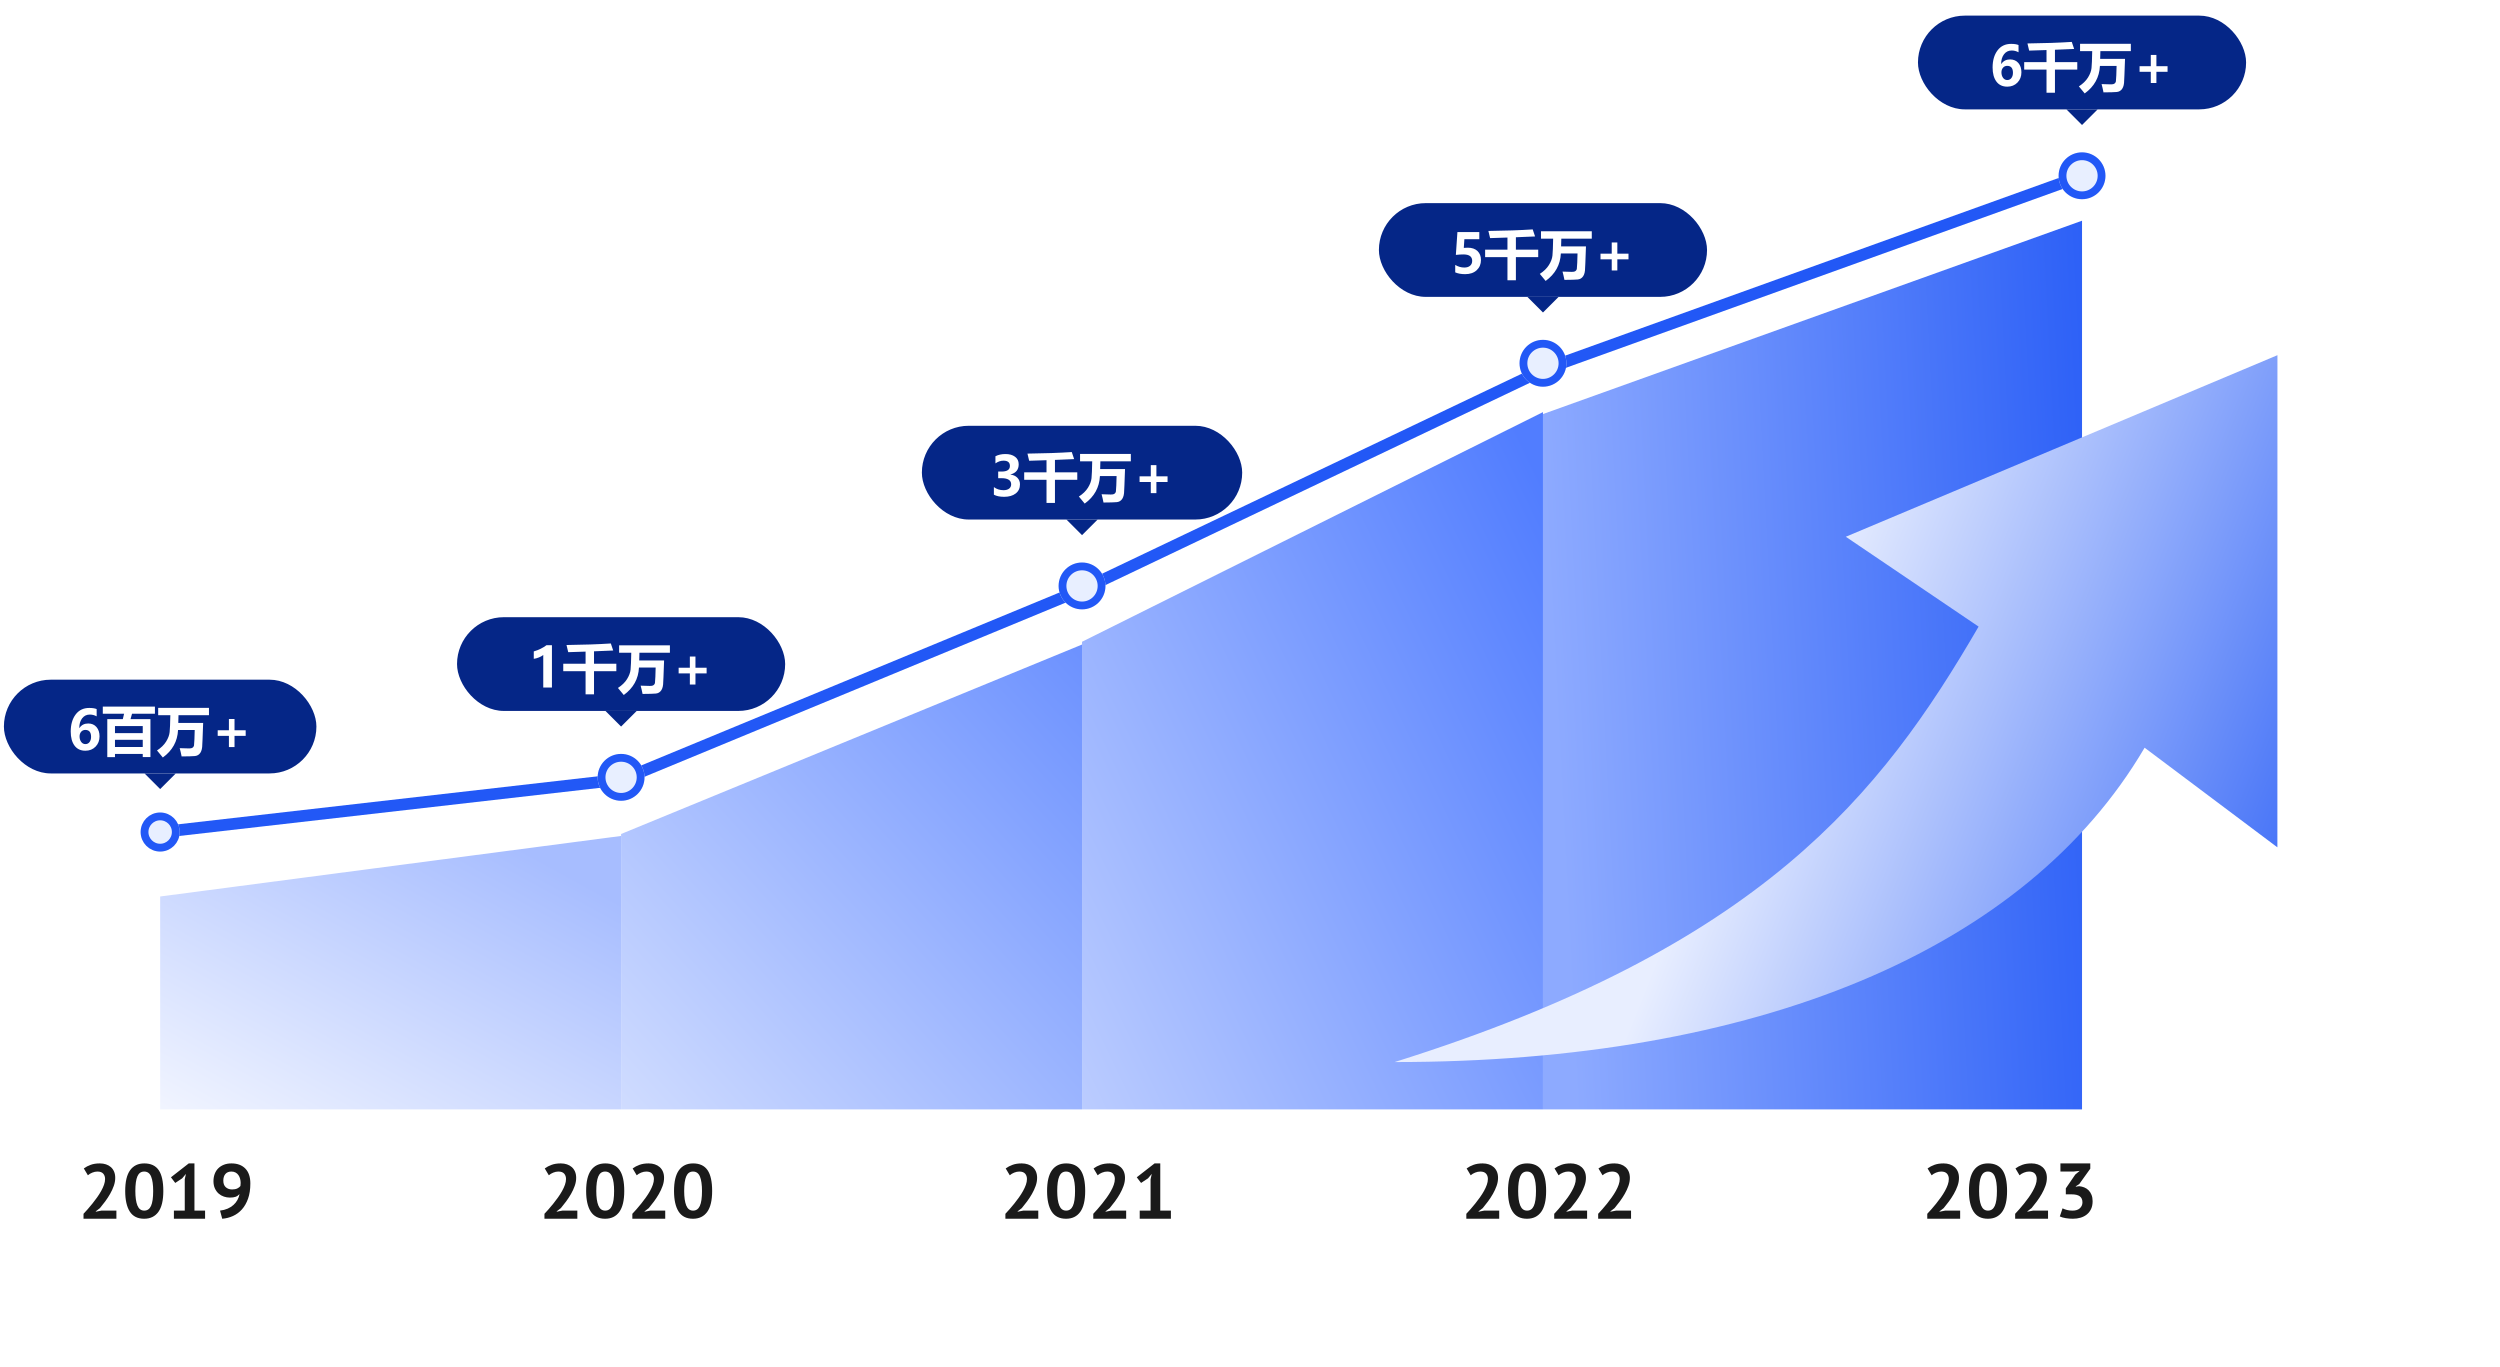 <svg xmlns="http://www.w3.org/2000/svg" xmlns:xlink="http://www.w3.org/1999/xlink" fill="none" version="1.1" width="640" height="350" viewBox="0 0 640 350"><defs><clipPath id="master_svg0_13_764"><rect x="0" y="0" width="640" height="350" rx="0"/></clipPath><linearGradient x1="1.134" y1="0.209" x2="0" y2="0.306" id="master_svg1_13_857"><stop offset="0%" stop-color="#2258F6" stop-opacity="1"/><stop offset="100%" stop-color="#8DAAFF" stop-opacity="1"/></linearGradient><linearGradient x1="1.077" y1="0.209" x2="-0.332" y2="1.23" id="master_svg2_13_850"><stop offset="0%" stop-color="#517DFF" stop-opacity="1"/><stop offset="100%" stop-color="#DBE4FF" stop-opacity="1"/></linearGradient><linearGradient x1="1.176" y1="0.062" x2="-0.111" y2="1.232" id="master_svg3_13_864"><stop offset="2.857%" stop-color="#698FFF" stop-opacity="1"/><stop offset="97.143%" stop-color="#DDE6FF" stop-opacity="1"/></linearGradient><linearGradient x1="1" y1="0.247" x2="0" y2="1.323" id="master_svg4_13_854"><stop offset="0%" stop-color="#A7BDFF" stop-opacity="1"/><stop offset="100%" stop-color="#FFFFFF" stop-opacity="1"/></linearGradient><filter id="master_svg5_13_865" filterUnits="objectBoundingBox" color-interpolation-filters="sRGB" x="-70" y="-70" width="315.402" height="437.026"><feFlood flood-opacity="0" result="BackgroundImageFix"/><feColorMatrix in="SourceAlpha" type="matrix" values="0 0 0 0 0 0 0 0 0 0 0 0 0 0 0 0 0 0 127 0"/><feOffset dy="10" dx="10"/><feGaussianBlur stdDeviation="20"/><feColorMatrix type="matrix" values="0 0 0 0 0.105 0 0 0 0 0.266 0 0 0 0 0.738 0 0 0 0.33 0"/><feBlend mode="normal" in2="BackgroundImageFix" result="effect1_dropShadow"/><feBlend mode="normal" in="SourceGraphic" in2="effect1_dropShadow" result="shape"/></filter><linearGradient x1="0.152" y1="0.668" x2="1.214" y2="0.244" id="master_svg6_13_867"><stop offset="5%" stop-color="#E8EEFF" stop-opacity="1"/><stop offset="96.429%" stop-color="#2258F6" stop-opacity="1"/></linearGradient></defs><g clip-path="url(#master_svg0_13_764)"><g><g><path d="M396.078,95.886L533.508,46.411L532.492,43.589L394.922,93.114L277.39,149.129L159.121,198.034L41.33,211.51L41.67,214.49L159.879,200.966L278.61,151.871L396.078,95.886Z" fill-rule="evenodd" fill="#2258F6" fill-opacity="1"/></g><g><g><g><path d="M501.499,301.531Q501.499,302.553,501.128,303.595Q500.757,304.637,500.184,305.639Q499.617,306.635,498.927,307.566Q498.237,308.497,497.579,309.279L496.518,310.099L496.518,310.197L497.957,309.917L501.798,309.917L501.798,312L493.38,312L493.38,310.731Q493.862,310.223,494.461,309.546Q495.06,308.862,495.672,308.1Q496.284,307.339,496.863,306.525Q497.443,305.711,497.898,304.891Q498.361,304.064,498.628,303.296Q498.901,302.521,498.901,301.824Q498.901,300.991,498.432,300.457Q497.964,299.917,496.941,299.917Q496.297,299.917,495.626,300.19Q494.962,300.457,494.5,300.874L493.458,299.122Q494.24,298.543,495.229,298.191Q496.219,297.833,497.56,297.833Q498.419,297.833,499.135,298.074Q499.858,298.315,500.379,298.777Q500.9,299.233,501.199,299.923Q501.499,300.613,501.499,301.531ZM504.051,304.897Q504.051,301.316,505.307,299.578Q506.57,297.833,508.927,297.833Q511.453,297.833,512.631,299.559Q513.81,301.277,513.81,304.897Q513.81,308.497,512.54,310.249Q511.271,312,508.908,312Q506.408,312,505.229,310.164Q504.051,308.322,504.051,304.897ZM506.648,304.897Q506.648,307.3,507.176,308.608Q507.71,309.917,508.927,309.917Q510.112,309.917,510.659,308.719Q511.212,307.514,511.212,304.897Q511.212,302.514,510.691,301.219Q510.171,299.917,508.908,299.917Q507.71,299.917,507.176,301.141Q506.648,302.358,506.648,304.897ZM523.999,301.531Q523.999,302.553,523.628,303.595Q523.256,304.637,522.684,305.639Q522.117,306.635,521.427,307.566Q520.737,308.497,520.079,309.279L519.018,310.099L519.018,310.197L520.457,309.917L524.298,309.917L524.298,312L515.88,312L515.88,310.731Q516.362,310.223,516.961,309.546Q517.56,308.862,518.172,308.1Q518.784,307.339,519.363,306.525Q519.943,305.711,520.398,304.891Q520.861,304.064,521.128,303.296Q521.401,302.521,521.401,301.824Q521.401,300.991,520.932,300.457Q520.463,299.917,519.441,299.917Q518.797,299.917,518.126,300.19Q517.462,300.457,517,300.874L515.958,299.122Q516.74,298.543,517.729,298.191Q518.719,297.833,520.06,297.833Q520.919,297.833,521.635,298.074Q522.358,298.315,522.879,298.777Q523.4,299.233,523.699,299.923Q523.999,300.613,523.999,301.531ZM530.568,309.917Q531.811,309.917,532.456,309.305Q533.107,308.686,533.107,307.814Q533.107,306.753,532.423,306.251Q531.746,305.75,530.288,305.75L528.849,305.75L528.849,304.22L531.271,300.685L532.41,299.734L530.828,299.917L527.469,299.917L527.469,297.833L535.112,297.833L535.112,299.181L532.287,303.126L531.408,303.686L531.408,303.79L532.247,303.667Q532.951,303.725,533.576,303.979Q534.207,304.233,534.676,304.708Q535.151,305.184,535.431,305.887Q535.711,306.59,535.711,307.501Q535.711,308.654,535.32,309.493Q534.93,310.327,534.24,310.893Q533.549,311.453,532.631,311.727Q531.713,312,530.652,312Q529.773,312,528.829,311.85Q527.892,311.694,527.312,311.414L528.009,309.337Q528.53,309.598,529.162,309.76Q529.793,309.917,530.568,309.917Z" fill="#1A1A1A" fill-opacity="1"/></g><g><ellipse cx="533" cy="45" rx="6" ry="6" fill="#E8EFFF" fill-opacity="1"/><ellipse cx="533" cy="45" rx="5" ry="5" fill-opacity="0" stroke-opacity="1" stroke="#2258F6" fill="none" stroke-width="2"/></g></g><g><g><path d="M383.499,301.531Q383.499,302.553,383.128,303.595Q382.757,304.637,382.184,305.639Q381.617,306.635,380.927,307.566Q380.237,308.497,379.579,309.279L378.518,310.099L378.518,310.197L379.957,309.917L383.798,309.917L383.798,312L375.38,312L375.38,310.731Q375.862,310.223,376.461,309.546Q377.06,308.862,377.672,308.1Q378.284,307.339,378.863,306.525Q379.443,305.711,379.898,304.891Q380.361,304.064,380.628,303.296Q380.901,302.521,380.901,301.824Q380.901,300.991,380.432,300.457Q379.964,299.917,378.941,299.917Q378.297,299.917,377.626,300.19Q376.962,300.457,376.5,300.874L375.458,299.122Q376.24,298.543,377.229,298.191Q378.219,297.833,379.56,297.833Q380.419,297.833,381.135,298.074Q381.858,298.315,382.379,298.777Q382.9,299.233,383.199,299.923Q383.499,300.613,383.499,301.531ZM386.051,304.897Q386.051,301.316,387.307,299.578Q388.57,297.833,390.927,297.833Q393.453,297.833,394.632,299.559Q395.81,301.277,395.81,304.897Q395.81,308.497,394.54,310.249Q393.271,312,390.908,312Q388.408,312,387.229,310.164Q386.051,308.322,386.051,304.897ZM388.648,304.897Q388.648,307.3,389.176,308.608Q389.71,309.917,390.927,309.917Q392.112,309.917,392.659,308.719Q393.212,307.514,393.212,304.897Q393.212,302.514,392.691,301.219Q392.171,299.917,390.908,299.917Q389.71,299.917,389.176,301.141Q388.648,302.358,388.648,304.897ZM405.999,301.531Q405.999,302.553,405.628,303.595Q405.257,304.637,404.684,305.639Q404.117,306.635,403.427,307.566Q402.737,308.497,402.079,309.279L401.018,310.099L401.018,310.197L402.457,309.917L406.298,309.917L406.298,312L397.88,312L397.88,310.731Q398.362,310.223,398.961,309.546Q399.56,308.862,400.172,308.1Q400.784,307.339,401.363,306.525Q401.943,305.711,402.398,304.891Q402.861,304.064,403.128,303.296Q403.401,302.521,403.401,301.824Q403.401,300.991,402.932,300.457Q402.464,299.917,401.441,299.917Q400.797,299.917,400.126,300.19Q399.462,300.457,399,300.874L397.958,299.122Q398.74,298.543,399.729,298.191Q400.719,297.833,402.06,297.833Q402.919,297.833,403.635,298.074Q404.358,298.315,404.879,298.777Q405.4,299.233,405.699,299.923Q405.999,300.613,405.999,301.531ZM417.249,301.531Q417.249,302.553,416.878,303.595Q416.507,304.637,415.934,305.639Q415.367,306.635,414.677,307.566Q413.987,308.497,413.329,309.279L412.268,310.099L412.268,310.197L413.707,309.917L417.548,309.917L417.548,312L409.13,312L409.13,310.731Q409.612,310.223,410.211,309.546Q410.81,308.862,411.422,308.1Q412.034,307.339,412.613,306.525Q413.193,305.711,413.648,304.891Q414.111,304.064,414.378,303.296Q414.651,302.521,414.651,301.824Q414.651,300.991,414.182,300.457Q413.714,299.917,412.691,299.917Q412.047,299.917,411.376,300.19Q410.712,300.457,410.25,300.874L409.208,299.122Q409.99,298.543,410.979,298.191Q411.969,297.833,413.31,297.833Q414.169,297.833,414.885,298.074Q415.608,298.315,416.129,298.777Q416.65,299.233,416.949,299.923Q417.249,300.613,417.249,301.531Z" fill="#1A1A1A" fill-opacity="1"/></g><g><ellipse cx="395" cy="93" rx="6" ry="6" fill="#E8EFFF" fill-opacity="1"/><ellipse cx="395" cy="93" rx="5" ry="5" fill-opacity="0" stroke-opacity="1" stroke="#2258F6" fill="none" stroke-width="2"/></g></g><g><g><path d="M265.499,301.531Q265.499,302.553,265.128,303.595Q264.757,304.637,264.184,305.639Q263.617,306.635,262.927,307.566Q262.237,308.497,261.579,309.279L260.518,310.099L260.518,310.197L261.957,309.917L265.798,309.917L265.798,312L257.38,312L257.38,310.731Q257.862,310.223,258.461,309.546Q259.06,308.862,259.672,308.1Q260.284,307.339,260.863,306.525Q261.443,305.711,261.898,304.891Q262.361,304.064,262.628,303.296Q262.901,302.521,262.901,301.824Q262.901,300.991,262.432,300.457Q261.964,299.917,260.941,299.917Q260.297,299.917,259.626,300.19Q258.962,300.457,258.5,300.874L257.458,299.122Q258.24,298.543,259.229,298.191Q260.219,297.833,261.56,297.833Q262.419,297.833,263.135,298.074Q263.858,298.315,264.379,298.777Q264.9,299.233,265.199,299.923Q265.499,300.613,265.499,301.531ZM268.051,304.897Q268.051,301.316,269.307,299.578Q270.57,297.833,272.927,297.833Q275.453,297.833,276.632,299.559Q277.81,301.277,277.81,304.897Q277.81,308.497,276.54,310.249Q275.271,312,272.908,312Q270.408,312,269.229,310.164Q268.051,308.322,268.051,304.897ZM270.648,304.897Q270.648,307.3,271.176,308.608Q271.71,309.917,272.927,309.917Q274.112,309.917,274.659,308.719Q275.212,307.514,275.212,304.897Q275.212,302.514,274.691,301.219Q274.171,299.917,272.908,299.917Q271.71,299.917,271.176,301.141Q270.648,302.358,270.648,304.897ZM287.999,301.531Q287.999,302.553,287.628,303.595Q287.257,304.637,286.684,305.639Q286.117,306.635,285.427,307.566Q284.737,308.497,284.079,309.279L283.018,310.099L283.018,310.197L284.457,309.917L288.298,309.917L288.298,312L279.88,312L279.88,310.731Q280.362,310.223,280.961,309.546Q281.56,308.862,282.172,308.1Q282.784,307.339,283.363,306.525Q283.943,305.711,284.398,304.891Q284.861,304.064,285.128,303.296Q285.401,302.521,285.401,301.824Q285.401,300.991,284.932,300.457Q284.464,299.917,283.441,299.917Q282.797,299.917,282.126,300.19Q281.462,300.457,281,300.874L279.958,299.122Q280.74,298.543,281.729,298.191Q282.719,297.833,284.06,297.833Q284.919,297.833,285.635,298.074Q286.358,298.315,286.879,298.777Q287.4,299.233,287.699,299.923Q287.999,300.613,287.999,301.531ZM291.768,309.917L294.548,309.917L294.548,301.896L294.848,300.516L293.891,301.655L292.113,302.833L291.013,301.388L295.57,297.833L297.029,297.833L297.029,309.917L299.75,309.917L299.75,312L291.768,312L291.768,309.917Z" fill="#1A1A1A" fill-opacity="1"/></g><g><ellipse cx="277" cy="150" rx="6" ry="6" fill="#E8EFFF" fill-opacity="1"/><ellipse cx="277" cy="150" rx="5" ry="5" fill-opacity="0" stroke-opacity="1" stroke="#2258F6" fill="none" stroke-width="2"/></g></g><g><g><path d="M147.499,301.531Q147.499,302.553,147.128,303.595Q146.757,304.637,146.184,305.639Q145.617,306.635,144.927,307.566Q144.237,308.497,143.579,309.279L142.518,310.099L142.518,310.197L143.957,309.917L147.798,309.917L147.798,312L139.38,312L139.38,310.731Q139.862,310.223,140.461,309.546Q141.06,308.862,141.672,308.1Q142.284,307.339,142.863,306.525Q143.443,305.711,143.898,304.891Q144.361,304.064,144.628,303.296Q144.901,302.521,144.901,301.824Q144.901,300.991,144.432,300.457Q143.964,299.917,142.941,299.917Q142.297,299.917,141.626,300.19Q140.962,300.457,140.5,300.874L139.458,299.122Q140.24,298.543,141.229,298.191Q142.219,297.833,143.56,297.833Q144.419,297.833,145.135,298.074Q145.858,298.315,146.379,298.777Q146.9,299.233,147.199,299.923Q147.499,300.613,147.499,301.531ZM150.051,304.897Q150.051,301.316,151.307,299.578Q152.57,297.833,154.927,297.833Q157.453,297.833,158.631,299.559Q159.81,301.277,159.81,304.897Q159.81,308.497,158.54,310.249Q157.271,312,154.908,312Q152.408,312,151.229,310.164Q150.051,308.322,150.051,304.897ZM152.648,304.897Q152.648,307.3,153.176,308.608Q153.71,309.917,154.927,309.917Q156.112,309.917,156.659,308.719Q157.212,307.514,157.212,304.897Q157.212,302.514,156.691,301.219Q156.171,299.917,154.908,299.917Q153.71,299.917,153.176,301.141Q152.648,302.358,152.648,304.897ZM169.999,301.531Q169.999,302.553,169.628,303.595Q169.256,304.637,168.684,305.639Q168.117,306.635,167.427,307.566Q166.737,308.497,166.079,309.279L165.018,310.099L165.018,310.197L166.457,309.917L170.298,309.917L170.298,312L161.88,312L161.88,310.731Q162.362,310.223,162.961,309.546Q163.56,308.862,164.172,308.1Q164.784,307.339,165.363,306.525Q165.943,305.711,166.398,304.891Q166.861,304.064,167.128,303.296Q167.401,302.521,167.401,301.824Q167.401,300.991,166.932,300.457Q166.464,299.917,165.441,299.917Q164.797,299.917,164.126,300.19Q163.462,300.457,163,300.874L161.958,299.122Q162.74,298.543,163.729,298.191Q164.719,297.833,166.06,297.833Q166.919,297.833,167.635,298.074Q168.358,298.315,168.879,298.777Q169.4,299.233,169.699,299.923Q169.999,300.613,169.999,301.531ZM172.551,304.897Q172.551,301.316,173.807,299.578Q175.07,297.833,177.427,297.833Q179.953,297.833,181.132,299.559Q182.31,301.277,182.31,304.897Q182.31,308.497,181.04,310.249Q179.771,312,177.408,312Q174.908,312,173.729,310.164Q172.551,308.322,172.551,304.897ZM175.148,304.897Q175.148,307.3,175.676,308.608Q176.21,309.917,177.427,309.917Q178.612,309.917,179.159,308.719Q179.712,307.514,179.712,304.897Q179.712,302.514,179.191,301.219Q178.671,299.917,177.408,299.917Q176.21,299.917,175.676,301.141Q175.148,302.358,175.148,304.897Z" fill="#1A1A1A" fill-opacity="1"/></g><g><ellipse cx="159" cy="199" rx="6" ry="6" fill="#E8EFFF" fill-opacity="1"/><ellipse cx="159" cy="199" rx="5" ry="5" fill-opacity="0" stroke-opacity="1" stroke="#2258F6" fill="none" stroke-width="2"/></g></g><g><g><path d="M395,284L533,284L533,56.5L395,106L395,284Z" fill="url(#master_svg1_13_857)" fill-opacity="1"/></g><g><path d="M277,284L395,284L395,105.5L277,164.29L277,284Z" fill="url(#master_svg2_13_850)" fill-opacity="1"/></g><g><path d="M159,284L277,284L277,165L159,213.5L159,284Z" fill="url(#master_svg3_13_864)" fill-opacity="1"/></g><g><path d="M41,284L159,284L159,214L41,229.5L41,284Z" fill="url(#master_svg4_13_854)" fill-opacity="1"/></g><g><path d="M29.499,301.531Q29.499,302.553,29.128,303.595Q28.757,304.637,28.184,305.639Q27.617,306.635,26.927,307.566Q26.237,308.497,25.579,309.279L24.518,310.099L24.518,310.197L25.957,309.917L29.798,309.917L29.798,312L21.38,312L21.38,310.731Q21.862,310.223,22.461,309.546Q23.06,308.862,23.672,308.1Q24.284,307.339,24.863,306.525Q25.443,305.711,25.898,304.891Q26.361,304.064,26.628,303.296Q26.901,302.521,26.901,301.824Q26.901,300.991,26.432,300.457Q25.964,299.917,24.941,299.917Q24.297,299.917,23.626,300.19Q22.962,300.457,22.5,300.874L21.458,299.122Q22.24,298.543,23.229,298.191Q24.219,297.833,25.56,297.833Q26.419,297.833,27.135,298.074Q27.858,298.315,28.379,298.777Q28.9,299.233,29.199,299.923Q29.499,300.613,29.499,301.531ZM32.051,304.897Q32.051,301.316,33.307,299.578Q34.57,297.833,36.927,297.833Q39.453,297.833,40.632,299.559Q41.81,301.277,41.81,304.897Q41.81,308.497,40.54,310.249Q39.271,312,36.908,312Q34.408,312,33.229,310.164Q32.051,308.322,32.051,304.897ZM34.648,304.897Q34.648,307.3,35.176,308.608Q35.71,309.917,36.927,309.917Q38.112,309.917,38.659,308.719Q39.212,307.514,39.212,304.897Q39.212,302.514,38.691,301.219Q38.171,299.917,36.908,299.917Q35.71,299.917,35.176,301.141Q34.648,302.358,34.648,304.897ZM44.518,309.917L47.298,309.917L47.298,301.896L47.598,300.516L46.641,301.655L44.863,302.833L43.763,301.388L48.32,297.833L49.779,297.833L49.779,309.917L52.5,309.917L52.5,312L44.518,312L44.518,309.917ZM54.648,302.384Q54.648,301.388,54.954,300.548Q55.267,299.708,55.853,299.116Q56.445,298.517,57.298,298.178Q58.151,297.833,59.251,297.833Q61.51,297.833,62.8,299.148Q64.089,300.464,64.089,302.97Q64.089,305.229,63.496,306.876Q62.91,308.517,61.921,309.617Q60.931,310.717,59.629,311.303Q58.327,311.883,56.888,312L56.328,309.917Q57.428,309.786,58.288,309.409Q59.147,309.031,59.766,308.471Q60.391,307.911,60.775,307.208Q61.165,306.499,61.328,305.685Q60.846,306.193,60.293,306.388Q59.746,306.583,58.828,306.583Q58.066,306.583,57.318,306.329Q56.569,306.075,55.977,305.561Q55.391,305.04,55.02,304.253Q54.648,303.458,54.648,302.384ZM57.168,302.247Q57.168,303.367,57.806,303.934Q58.45,304.5,59.408,304.5Q60.228,304.5,60.749,304.246Q61.27,303.992,61.55,303.621Q61.608,303.204,61.608,302.833Q61.608,302.286,61.465,301.759Q61.328,301.232,61.035,300.822Q60.749,300.405,60.3,300.164Q59.85,299.917,59.232,299.917Q58.249,299.917,57.708,300.535Q57.168,301.154,57.168,302.247Z" fill="#1A1A1A" fill-opacity="1"/></g><g><ellipse cx="41" cy="213" rx="5" ry="5" fill="#E8EFFF" fill-opacity="1"/><ellipse cx="41" cy="213" rx="4" ry="4" fill-opacity="0" stroke-opacity="1" stroke="#2258F6" fill="none" stroke-width="2"/></g></g><g><g><g><rect x="491" y="4" width="84" height="24" rx="12" fill="#052687" fill-opacity="1"/></g><g transform="matrix(1,0,0,-1,0,64)"><path d="M533,32L537,36L529,36L533,32Z" fill="#052687" fill-opacity="1"/></g></g><g><path d="M516.744,13.387Q515.938,12.929,514.987,12.929Q513.764,12.929,513.029,13.889Q512.294,14.85,512.294,16.374L512.335,16.374Q513.094,15.212,514.584,15.212Q515.917,15.212,516.7,16.125Q517.482,17.037,517.482,18.5Q517.482,20.1,516.464,21.142Q515.445,22.185,513.859,22.185Q512.041,22.185,511.074,20.872Q510.106,19.56,510.106,17.276Q510.106,14.59,511.361,12.912Q512.615,11.233,514.851,11.233Q516.054,11.233,516.744,11.521L516.744,13.387ZM512.369,18.52Q512.369,19.341,512.779,19.915Q513.189,20.489,513.859,20.489Q514.536,20.489,514.926,19.963Q515.315,19.437,515.315,18.644Q515.315,16.859,513.846,16.859Q513.183,16.859,512.776,17.331Q512.369,17.803,512.369,18.52ZM518.193,15.909L523.908,15.909L523.908,12.812L519.465,12.956Q519.328,12.245,519.027,11.124Q525.604,11.042,530.375,10.728L530.977,12.532L526.068,12.737L526.068,15.909L531.783,15.909L531.783,17.823L526.068,17.823L526.068,23.743L523.908,23.743L523.908,17.823L518.193,17.823L518.193,15.909ZM538.496,23.648Q538.25,22.417,538.004,21.528Q539.665,21.597,540.335,21.597Q540.827,21.597,541.066,21.515Q541.306,21.433,541.463,21.252Q541.62,21.07,541.668,20.834Q541.716,20.599,541.774,19.255Q541.832,17.912,541.846,16.88L537.58,16.88Q537.368,21.255,533.684,23.921Q532.973,23.005,532.193,22.116Q533.738,21.111,534.521,19.85Q535.304,18.589,535.427,17.423Q535.55,16.258,535.605,13.093L532.494,13.093L532.494,11.206L545.496,11.206L545.496,13.093L537.696,13.093L537.642,15.075L544.006,15.075L543.849,19.334L543.787,20.558Q543.787,21.973,543.288,22.718Q542.789,23.463,541.9,23.548Q541.012,23.634,538.496,23.648ZM554.895,18.384L552.038,18.384L552.038,21.241L550.602,21.241L550.602,18.384L547.731,18.384L547.731,16.941L550.602,16.941L550.602,14.07L552.038,14.07L552.038,16.941L554.895,16.941L554.895,18.384Z" fill="#FFFFFF" fill-opacity="1"/></g></g><g><g><g><rect x="353" y="52" width="84" height="24" rx="12" fill="#052687" fill-opacity="1"/></g><g transform="matrix(1,0,0,-1,0,160)"><path d="M395,80L399,84L391,84L395,80Z" fill="#052687" fill-opacity="1"/></g></g><g><path d="M372.537,69.727L372.537,67.819Q373.638,68.489,374.882,68.489Q375.818,68.489,376.348,68.028Q376.878,67.566,376.878,66.78Q376.878,65.133,374.622,65.133Q373.788,65.133,372.701,65.256L373.098,59.411L378.703,59.411L378.703,61.229L374.882,61.229L374.731,63.458Q375.299,63.41,375.777,63.41Q377.329,63.41,378.228,64.258Q379.127,65.106,379.127,66.555Q379.127,68.154,378.04,69.169Q376.953,70.185,375.087,70.185Q373.576,70.185,372.537,69.727ZM380.193,63.909L385.908,63.909L385.908,60.812L381.465,60.956Q381.328,60.245,381.027,59.124Q387.603,59.042,392.375,58.728L392.977,60.532L388.068,60.737L388.068,63.909L393.783,63.909L393.783,65.823L388.068,65.823L388.068,71.743L385.908,71.743L385.908,65.823L380.193,65.823L380.193,63.909ZM400.496,71.648Q400.25,70.417,400.004,69.528Q401.665,69.597,402.335,69.597Q402.827,69.597,403.066,69.515Q403.306,69.433,403.463,69.251Q403.62,69.07,403.668,68.835Q403.716,68.599,403.774,67.255Q403.832,65.912,403.846,64.88L399.58,64.88Q399.368,69.255,395.684,71.921Q394.973,71.005,394.193,70.116Q395.738,69.111,396.521,67.85Q397.304,66.589,397.427,65.423Q397.55,64.258,397.605,61.093L394.494,61.093L394.494,59.206L407.496,59.206L407.496,61.093L399.696,61.093L399.642,63.075L406.006,63.075L405.849,67.334L405.787,68.558Q405.787,69.973,405.288,70.718Q404.789,71.463,403.9,71.548Q403.012,71.634,400.496,71.648ZM416.895,66.384L414.038,66.384L414.038,69.241L412.603,69.241L412.603,66.384L409.731,66.384L409.731,64.941L412.603,64.941L412.603,62.07L414.038,62.07L414.038,64.941L416.895,64.941L416.895,66.384Z" fill="#FFFFFF" fill-opacity="1"/></g></g><g><g><g><g><rect x="236" y="109" width="82" height="24" rx="12" fill="#052687" fill-opacity="1"/></g><g transform="matrix(1,0,0,-1,0,274)"><path d="M277,137L281,141L273,141L277,137Z" fill="#052687" fill-opacity="1"/></g></g><g><path d="M254.435,124.696Q255.494,125.489,256.909,125.489Q257.805,125.489,258.331,125.093Q258.857,124.696,258.857,123.965Q258.857,123.213,258.232,122.816Q257.606,122.42,256.479,122.42L255.535,122.42L255.535,120.718L256.403,120.718Q258.536,120.718,258.536,119.282Q258.536,117.929,256.902,117.929Q255.836,117.929,254.831,118.626L254.831,116.801Q255.925,116.233,257.408,116.233Q258.912,116.233,259.849,116.927Q260.785,117.621,260.785,118.852Q260.785,120.93,258.68,121.463L258.68,121.497Q259.787,121.62,260.45,122.307Q261.113,122.994,261.113,123.978Q261.113,125.489,260.009,126.337Q258.905,127.185,257.066,127.185Q255.433,127.185,254.435,126.644L254.435,124.696ZM262.193,120.909L267.908,120.909L267.908,117.812L263.465,117.956Q263.328,117.245,263.027,116.124Q269.603,116.042,274.375,115.728L274.977,117.532L270.068,117.737L270.068,120.909L275.783,120.909L275.783,122.823L270.068,122.823L270.068,128.743L267.908,128.743L267.908,122.823L262.193,122.823L262.193,120.909ZM282.496,128.648Q282.25,127.417,282.004,126.528Q283.665,126.597,284.335,126.597Q284.827,126.597,285.066,126.515Q285.306,126.433,285.463,126.251Q285.62,126.07,285.668,125.835Q285.716,125.599,285.774,124.255Q285.832,122.912,285.846,121.88L281.58,121.88Q281.368,126.255,277.684,128.921Q276.973,128.005,276.193,127.116Q277.738,126.111,278.521,124.85Q279.304,123.589,279.427,122.423Q279.55,121.258,279.605,118.093L276.494,118.093L276.494,116.206L289.496,116.206L289.496,118.093L281.696,118.093L281.642,120.075L288.006,120.075L287.849,124.334L287.787,125.558Q287.787,126.973,287.288,127.718Q286.789,128.463,285.9,128.548Q285.012,128.634,282.496,128.648ZM298.895,123.384L296.038,123.384L296.038,126.241L294.603,126.241L294.603,123.384L291.731,123.384L291.731,121.941L294.603,121.941L294.603,119.07L296.038,119.07L296.038,121.941L298.895,121.941L298.895,123.384Z" fill="#FFFFFF" fill-opacity="1"/></g></g></g><g><g><g><rect x="117" y="158" width="84" height="24" rx="12" fill="#052687" fill-opacity="1"/></g><g transform="matrix(1,0,0,-1,0,372)"><path d="M159,186L163,190L155,190L159,186Z" fill="#052687" fill-opacity="1"/></g></g><g><path d="M141.295,165.179L141.295,176L139.073,176L139.073,167.667Q138.663,168.022,137.952,168.306Q137.241,168.59,136.646,168.658L136.646,166.765Q138.52,166.218,139.887,165.179L141.295,165.179ZM144.193,169.909L149.908,169.909L149.908,166.812L145.465,166.956Q145.328,166.245,145.027,165.124Q151.603,165.042,156.375,164.728L156.977,166.532L152.068,166.737L152.068,169.909L157.783,169.909L157.783,171.823L152.068,171.823L152.068,177.743L149.908,177.743L149.908,171.823L144.193,171.823L144.193,169.909ZM164.496,177.648Q164.25,176.417,164.004,175.528Q165.665,175.597,166.335,175.597Q166.827,175.597,167.066,175.515Q167.306,175.433,167.463,175.251Q167.62,175.07,167.668,174.834Q167.716,174.599,167.774,173.255Q167.832,171.912,167.846,170.88L163.58,170.88Q163.368,175.255,159.684,177.921Q158.973,177.005,158.193,176.116Q159.738,175.111,160.521,173.85Q161.304,172.589,161.427,171.423Q161.55,170.258,161.605,167.093L158.494,167.093L158.494,165.206L171.496,165.206L171.496,167.093L163.696,167.093L163.642,169.075L170.006,169.075L169.849,173.334L169.787,174.558Q169.787,175.973,169.288,176.718Q168.789,177.463,167.9,177.548Q167.012,177.634,164.496,177.648ZM180.895,172.384L178.038,172.384L178.038,175.241L176.602,175.241L176.602,172.384L173.731,172.384L173.731,170.941L176.602,170.941L176.602,168.07L178.038,168.07L178.038,170.941L180.895,170.941L180.895,172.384Z" fill="#FFFFFF" fill-opacity="1"/></g></g><g><g><g><rect x="1" y="174" width="80" height="24" rx="12" fill="#052687" fill-opacity="1"/></g><g transform="matrix(1,0,0,-1,0,404)"><path d="M41,202L45,206L37,206L41,202Z" fill="#052687" fill-opacity="1"/></g></g><g><path d="M24.744,183.387Q23.938,182.929,22.987,182.929Q21.764,182.929,21.029,183.889Q20.294,184.85,20.294,186.374L20.335,186.374Q21.094,185.212,22.584,185.212Q23.917,185.212,24.7,186.125Q25.482,187.037,25.482,188.5Q25.482,190.1,24.464,191.142Q23.445,192.185,21.859,192.185Q20.041,192.185,19.074,190.872Q18.106,189.56,18.106,187.276Q18.106,184.59,19.361,182.912Q20.615,181.233,22.851,181.233Q24.054,181.233,24.744,181.521L24.744,183.387ZM20.369,188.52Q20.369,189.341,20.779,189.915Q21.189,190.489,21.859,190.489Q22.536,190.489,22.926,189.963Q23.315,189.436,23.315,188.644Q23.315,186.859,21.846,186.859Q21.183,186.859,20.776,187.331Q20.369,187.803,20.369,188.52ZM27.465,193.825L27.465,184.091L31.443,184.091L31.765,182.71L26.316,182.71L26.316,180.892L39.66,180.892L39.66,182.71L33.802,182.71Q33.61,183.441,33.412,184.091L38.512,184.091L38.512,193.811L36.543,193.811L36.543,193.005L29.434,193.005L29.434,193.825L27.465,193.825ZM36.543,185.868L29.434,185.868L29.434,187.686L36.543,187.686L36.543,185.868ZM29.434,191.227L36.543,191.227L36.543,189.395L29.434,189.395L29.434,191.227ZM46.496,193.648Q46.25,192.417,46.004,191.528Q47.665,191.597,48.335,191.597Q48.827,191.597,49.066,191.515Q49.306,191.433,49.463,191.251Q49.62,191.07,49.668,190.834Q49.716,190.599,49.774,189.255Q49.832,187.912,49.846,186.88L45.58,186.88Q45.368,191.255,41.684,193.921Q40.973,193.005,40.193,192.116Q41.738,191.111,42.521,189.85Q43.304,188.589,43.427,187.423Q43.55,186.258,43.605,183.093L40.494,183.093L40.494,181.206L53.496,181.206L53.496,183.093L45.696,183.093L45.642,185.075L52.006,185.075L51.849,189.334L51.787,190.558Q51.787,191.973,51.288,192.718Q50.789,193.463,49.9,193.548Q49.012,193.634,46.496,193.648ZM62.895,188.384L60.038,188.384L60.038,191.241L58.602,191.241L58.602,188.384L55.731,188.384L55.731,186.941L58.602,186.941L58.602,184.07L60.038,184.07L60.038,186.941L62.895,186.941L62.895,188.384Z" fill="#FFFFFF" fill-opacity="1"/></g></g></g><g transform="matrix(0.825,0.565,-0.565,0.825,105.985,-283.551)" filter="url(#master_svg5_13_865)"><path d="M666.411,133.388L595.228,29.421L530.321,130.216L571.368,129.987C575.036,179.59,571.903,229.002,511.009,306.447C587.333,254.193,628.165,191.691,623.954,131.552L666.411,133.388Z" fill="url(#master_svg6_13_867)" fill-opacity="1"/></g></g></g></svg>